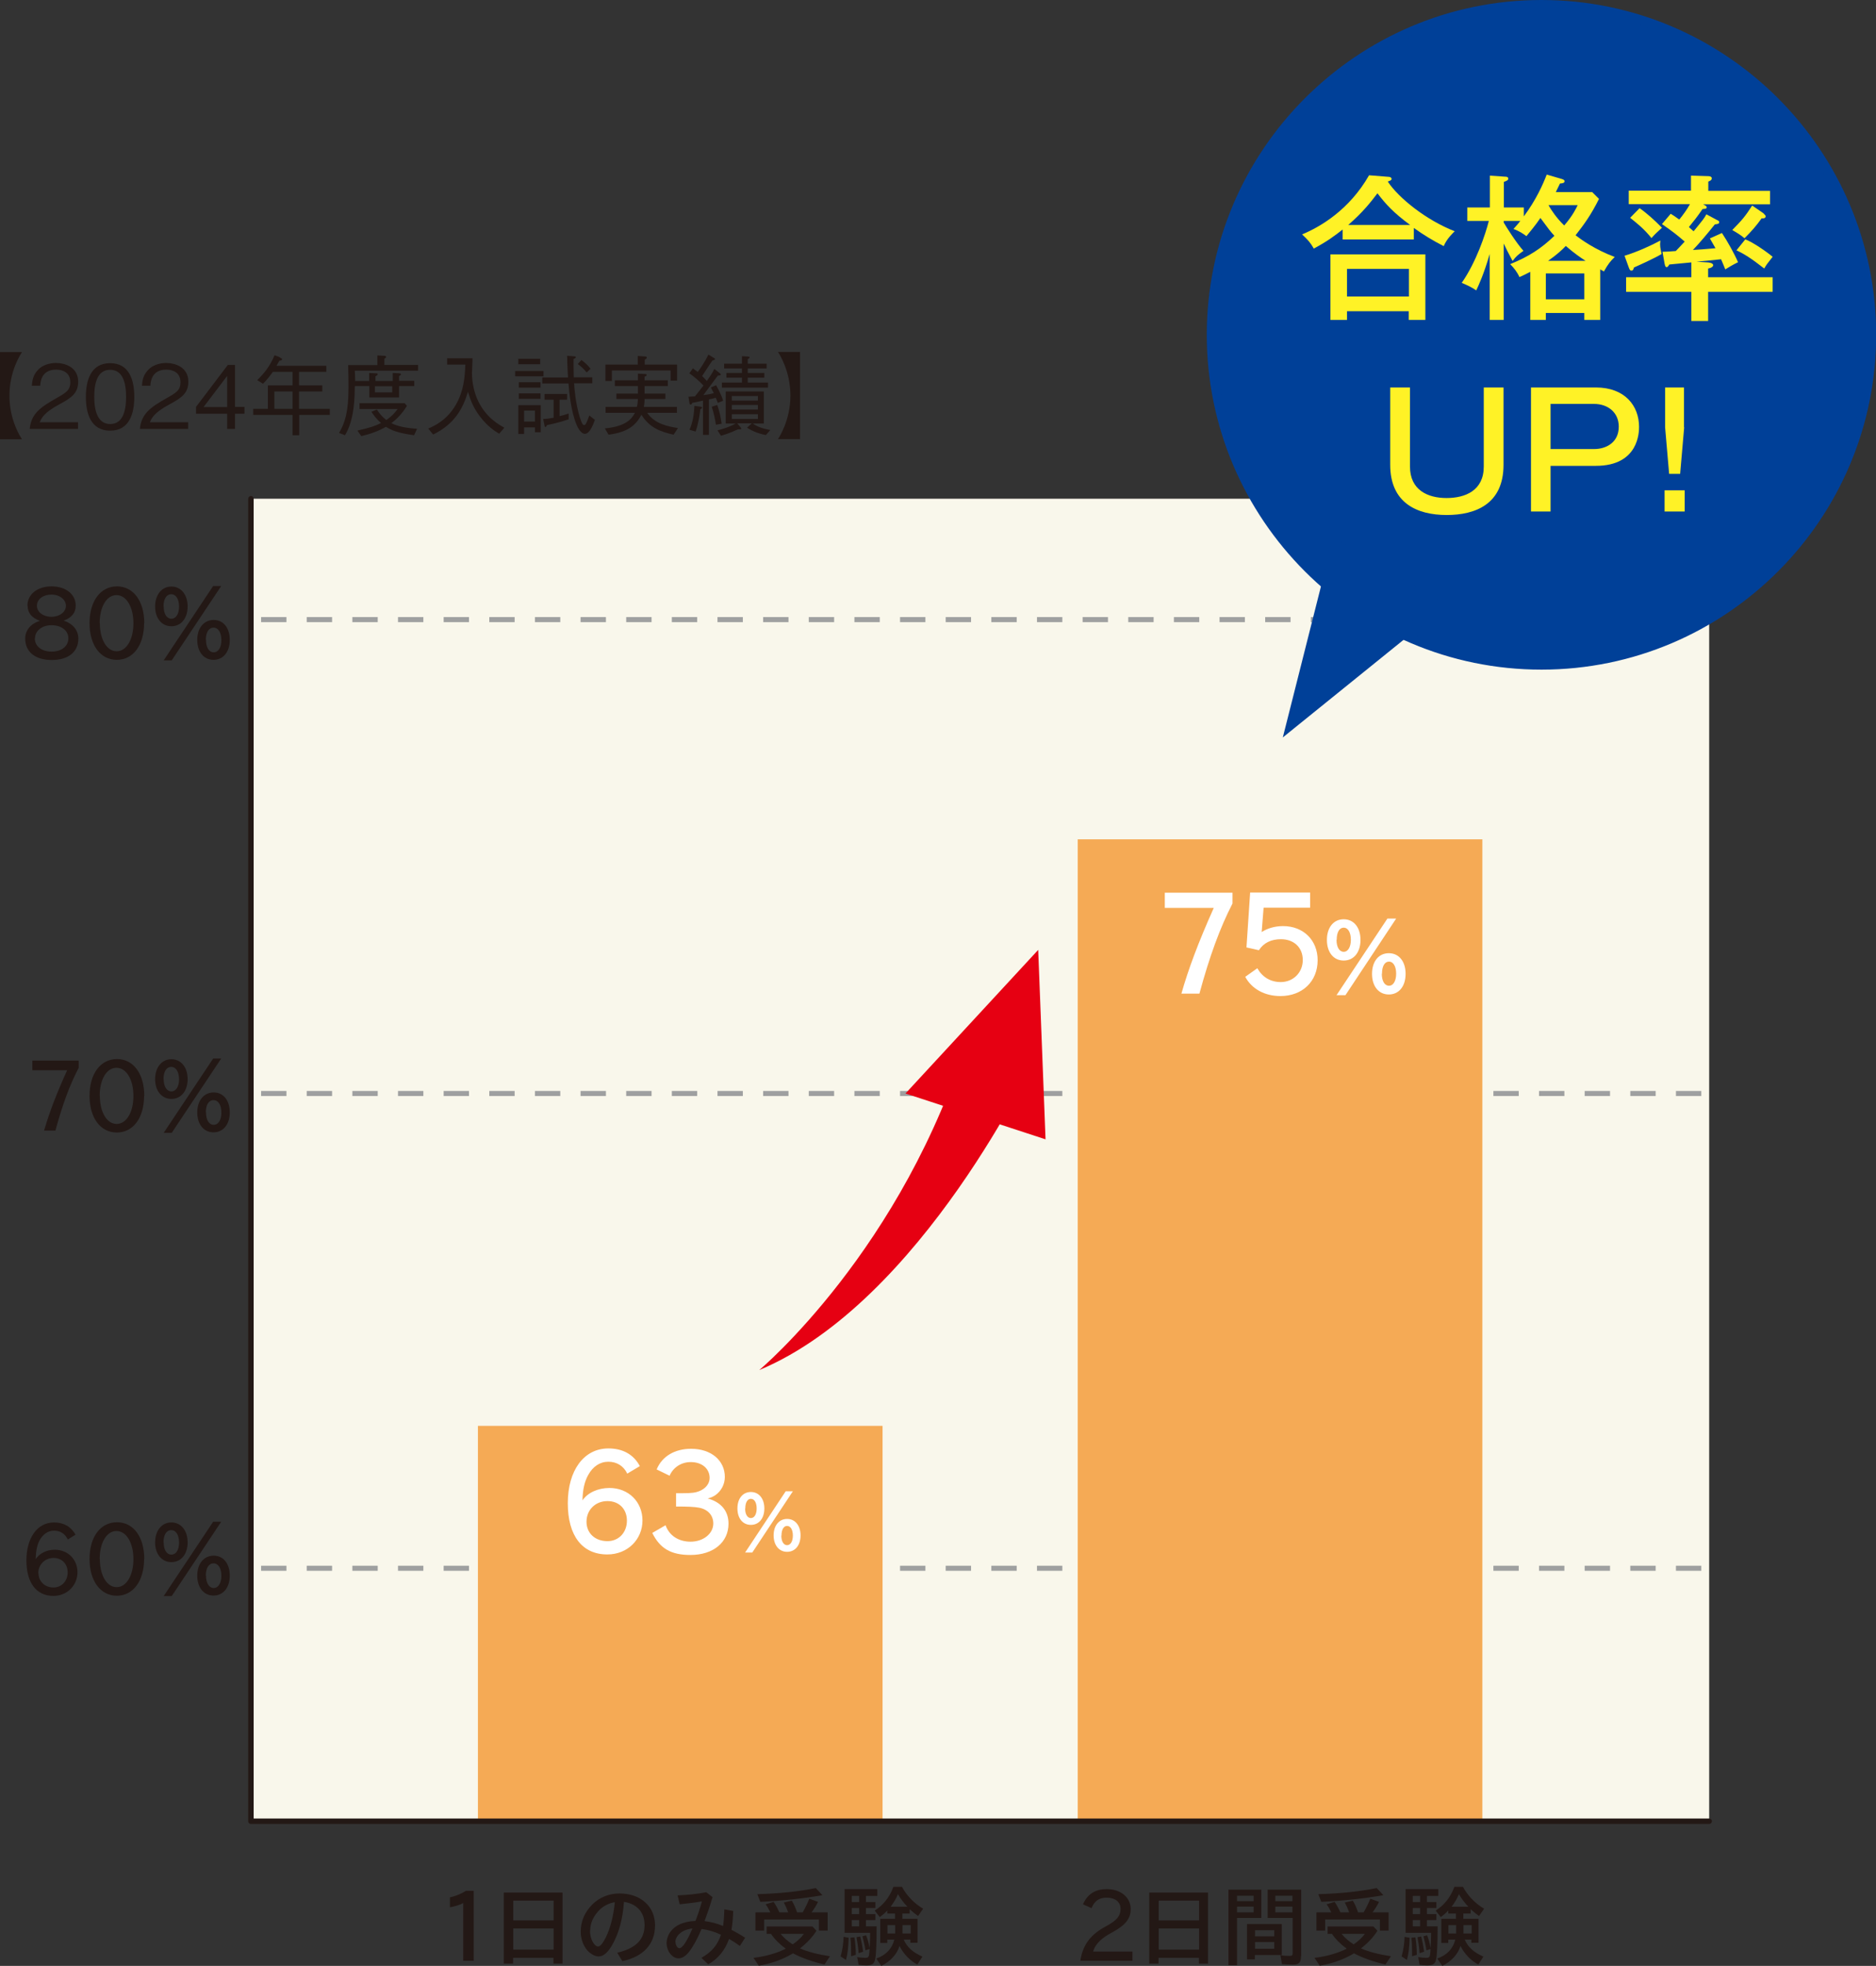 <?xml version="1.0" encoding="UTF-8"?><svg xmlns="http://www.w3.org/2000/svg" viewBox="0 0 107.28 112.38"><rect x="0" y="0" width="107.28" height="112.38" fill="#333333" stroke="none"/><defs><style>.cls-1{fill:#fff226;}.cls-1,.cls-2,.cls-3,.cls-4,.cls-5,.cls-6,.cls-7{stroke-width:0px;}.cls-2,.cls-8{fill:#004098;}.cls-9{isolation:isolate;}.cls-3{fill:#e60012;}.cls-4{fill:#231815;}.cls-10{stroke:#231815;stroke-linecap:round;stroke-linejoin:round;stroke-width:.31px;}.cls-10,.cls-11{fill:none;}.cls-8{stroke:#004098;stroke-width:.53px;}.cls-8,.cls-11{stroke-miterlimit:10;}.cls-5{fill:#f9f7eb;}.cls-6{fill:#fff;}.cls-7{fill:#f5aa55;}.cls-11{mix-blend-mode:multiply;stroke:#9fa0a0;stroke-dasharray:0 0 1.45 1.16;stroke-width:.29px;}</style></defs><g class="cls-9"><g id="_レイヤー_2"><g id="_背景"><path class="cls-4" d="M4.5,60.64v.4c-.52,1-.93,2.11-1.33,3.59h-.65c.3-1.03.72-2.13,1.32-3.45h-1.99v-.55h2.65Z"/><path class="cls-4" d="M8.24,62.64c0,1.26-.62,2.1-1.56,2.1s-1.56-.84-1.56-2.1.63-2.1,1.57-2.1,1.56.85,1.56,2.1ZM5.71,62.64c0,.94.4,1.61.96,1.61s.96-.67.96-1.6-.4-1.61-.97-1.61-.96.68-.96,1.61Z"/><path class="cls-4" d="M10.73,61.69c0,.68-.38,1.13-.93,1.13s-.93-.46-.93-1.13.38-1.14.93-1.14.93.46.93,1.14ZM9.36,61.69c0,.43.18.7.44.7s.44-.27.44-.69-.17-.71-.45-.71-.44.28-.44.71ZM12.65,60.51l-2.83,4.25h-.46l2.83-4.25h.46ZM13.14,63.59c0,.68-.37,1.14-.93,1.14s-.93-.46-.93-1.14.38-1.14.94-1.14.92.46.92,1.14ZM11.78,63.59c0,.43.17.71.44.71s.44-.28.44-.7-.17-.71-.45-.71-.44.28-.44.7Z"/><path class="cls-4" d="M0,25.1v-4.97h1.26c-.08.11-.72,1.08-.72,2.49s.64,2.38.72,2.49H0Z"/><path class="cls-4" d="M1.7,24.52c.08-.87.61-1.24,1.53-1.76.54-.31.79-.45.79-.91,0-.58-.47-.72-.81-.72-.86,0-.9.73-.91.92h-.48c.02-.21.04-.57.33-.88.34-.39.87-.42,1.05-.42.52,0,1.27.24,1.27,1.07,0,.65-.38.92-1.05,1.28-.92.49-1.05.81-1.15,1.04h2.19v.38H1.7Z"/><path class="cls-4" d="M6.3,24.62c-1.12,0-1.39-1.01-1.39-1.93s.27-1.93,1.39-1.93,1.38,1.02,1.38,1.93-.26,1.93-1.38,1.93ZM6.3,21.14c-.72,0-.91.73-.91,1.55s.21,1.55.91,1.55.91-.7.91-1.55-.21-1.55-.91-1.55Z"/><path class="cls-4" d="M8,24.52c.08-.87.61-1.24,1.53-1.76.55-.31.79-.45.79-.91,0-.58-.47-.72-.81-.72-.86,0-.9.73-.91.92h-.48c.01-.21.04-.57.33-.88.35-.39.87-.42,1.05-.42.52,0,1.27.24,1.27,1.07,0,.65-.38.92-1.05,1.28-.92.49-1.05.81-1.15,1.04h2.19v.38h-2.77Z"/><path class="cls-4" d="M13.44,23.65v.87h-.45v-.87h-1.78v-.39l1.82-2.4h.41v2.4h.54v.39h-.54ZM12.99,21.49l-1.35,1.78h1.35v-1.78Z"/><path class="cls-4" d="M17.11,23.72v1.16h-.38v-1.16h-2.25v-.35h.84v-1.34h1.41v-.77h-1.13c-.21.3-.37.48-.56.68l-.33-.21c.4-.39.73-.8.99-1.42.1.04.27.08.35.15.06.03.08.04.08.08,0,.06-.08.07-.15.08-.04.06-.08.14-.17.29h2.85v.35h-1.56v.77h1.33v.35h-1.33v.99h1.76v.35h-1.76ZM16.73,22.38h-1.04v.99h1.04v-.99Z"/><path class="cls-4" d="M20.29,22.08c-.01.71-.03,1.92-.56,2.8l-.34-.13c.33-.57.54-1.18.54-2.62,0-.19-.01-1.1-.02-1.26h1.67v-.55l.4.02s.1,0,.1.06c0,.06-.08.09-.1.11v.35h1.93v.33h-3.62c.01.26.02.35.02.59h.8v-.46l.38.02c.06,0,.11,0,.11.05,0,.05-.05.08-.13.12v.27h.99v-.46l.36.02s.11,0,.11.06c0,.03-.02.05-.11.1v.27h.87v.3h-.87v.65h-1.7v-.65h-.8ZM20.45,24.61c.72-.16,1.01-.26,1.34-.43-.3-.25-.47-.52-.55-.64l.31-.13c.14.21.28.4.54.6.33-.22.51-.44.65-.63h-2.18v-.33h2.58l.13.15c-.14.23-.4.62-.89.99.38.19.84.28,1.47.32l-.17.37c-.96-.13-1.3-.29-1.61-.48-.44.25-.92.42-1.41.53l-.21-.3ZM22.43,22.43v-.35h-.99v.35h.99Z"/><path class="cls-4" d="M28.54,24.79c-.25-.15-.66-.41-1.1-.99-.38-.51-.51-.87-.68-1.4-.29.95-.75,1.83-1.99,2.44l-.28-.34c.34-.15,1.06-.47,1.57-1.35.46-.79.52-1.56.55-2.31h-1.04v-.36h1.45c0,.1,0,.16-.01.33,0,.09-.02.45-.02.53,0,.53.13,1.14.37,1.62.46.92,1.13,1.29,1.48,1.49l-.29.34Z"/><path class="cls-4" d="M29.46,21.51v-.3h1.62v.3h-1.62ZM29.64,20.82v-.31h1.25v.31h-1.25ZM30.59,24.71v-.28h-.62v.38h-.33v-1.65h1.28v1.55h-.34ZM29.67,21.85h1.24v.31h-1.24v-.31ZM29.67,22.49h1.24v.31h-1.24v-.31ZM30.59,23.47h-.62v.63h.62v-.63ZM34.02,23.99c-.05.15-.27.81-.57.81-.25,0-.44-.42-.47-.5-.33-.75-.44-1.96-.47-2.38h-1.5v-.34h1.47c0-.14-.04-.74-.04-.86,0-.15,0-.24-.01-.38l.42.03s.08,0,.08.05-.07.08-.13.1c0,.21,0,.77.01,1.05h1.06v.34h-1.04c.02.36.09,1.17.32,1.92.13.43.2.47.25.47.05,0,.1-.05.13-.13.06-.11.14-.34.17-.42l.29.23ZM32,23.79c.2-.05.32-.08.52-.15v.33c-.59.2-1,.28-1.24.33-.02.05-.05.11-.09.11-.04,0-.05-.06-.05-.08l-.08-.38c.17,0,.34-.02.6-.07v-1.03h-.52v-.33h1.29v.33h-.43v.95ZM33.25,20.58c.17.13.33.25.52.5l-.22.21c-.17-.2-.29-.32-.51-.48l.21-.23Z"/><path class="cls-4" d="M36.49,21.36l.4.02c.07,0,.09.02.09.06,0,.04-.03.06-.12.09v.21h1.33v.33h-1.33v.43h1.19v.31h-1.19c0,.09,0,.23-.04.45h1.89v.34h-1.7c.45.66,1.26.79,1.76.87l-.25.38c-.8-.18-1.39-.42-1.84-1.14-.3.56-.72.99-1.88,1.14l-.21-.36c1.27-.12,1.55-.59,1.72-.89h-1.68v-.34h1.79c.04-.15.05-.29.06-.45h-1.23v-.31h1.23v-.43h-1.32v-.33h1.32v-.38ZM36.48,20.35l.43.03s.08.01.08.06-.06.09-.12.12v.28h1.85v.92h-.37v-.58h-3.36v.6h-.37v-.94h1.85v-.48Z"/><path class="cls-4" d="M39.62,21.05c.09.07.12.1.28.21.08-.1.38-.51.61-.99l.33.2s.05.04.05.06c0,.04-.08.06-.15.08-.16.22-.32.48-.59.89.1.09.18.17.27.28.16-.23.34-.49.43-.69l.33.26s.04.03.04.06c0,.04-.08.06-.17.06-.14.18-.71.96-.83,1.12.25-.04.42-.06.6-.12-.03-.05-.15-.27-.17-.32l.3-.13c.04.08.3.52.4.89l-.3.12c-.06-.16-.07-.17-.12-.29-.12.04-.27.07-.39.09v2.03h-.34v-1.96c-.15.04-.59.13-.61.13-.02.05-.05.1-.1.1-.04,0-.06-.06-.06-.08l-.06-.37c.1,0,.25-.02.37-.02.08-.1.42-.53.49-.62-.2-.22-.55-.52-.81-.7l.21-.29ZM39.43,24.57c.19-.43.26-.9.28-1.37l.36.05s.08,0,.08.05-.06.07-.1.09c-.04.31-.1.79-.27,1.28l-.34-.1ZM41.02,23.16c.14.42.17.57.25,1.06l-.33.06c-.03-.23-.12-.68-.24-1.03l.32-.1ZM43.05,24.21c.31.23.75.33,1,.37l-.25.29c-.51-.09-.92-.31-1.08-.42l.27-.25h-.83l.19.23s.04.05.04.07,0,.06-.18.04c-.06.03-.32.13-.37.16-.2.08-.4.15-.61.21l-.2-.31c.17-.04.68-.18,1.04-.39h-.57v-1.83h2.18v1.83h-.64ZM42.42,20.36l.33.02s.12.01.12.05-.05.07-.11.1v.26h1.08v.27h-1.08v.26h.95v.27h-.95v.28h1.16v.29h-2.64v-.29h1.15v-.28h-.89v-.27h.89v-.26h-1.02v-.27h1.02v-.43ZM41.85,22.64v.26h1.49v-.26h-1.49ZM41.85,23.15v.26h1.49v-.26h-1.49ZM43.34,23.68h-1.49v.27h1.49v-.27Z"/><path class="cls-4" d="M45.75,20.13v4.97h-1.26c.07-.11.71-1.08.71-2.49s-.64-2.38-.71-2.49h1.26Z"/><path class="cls-4" d="M3.87,87.99c-.16-.32-.43-.49-.78-.49s-.64.21-.83.56c-.14.27-.21.61-.22,1.07.21-.33.63-.54,1.09-.54.75,0,1.3.55,1.3,1.29s-.58,1.35-1.38,1.35c-.97,0-1.54-.75-1.54-2.03s.62-2.17,1.58-2.17c.55,0,.97.24,1.23.7l-.45.28ZM2.2,89.92c0,.48.36.83.86.83.46,0,.81-.37.81-.86s-.33-.83-.81-.83-.87.38-.87.86Z"/><path class="cls-4" d="M8.24,89.12c0,1.26-.63,2.1-1.56,2.1s-1.56-.84-1.56-2.1.62-2.1,1.57-2.1,1.56.85,1.56,2.1ZM5.71,89.12c0,.94.4,1.61.96,1.61s.96-.67.96-1.6-.4-1.61-.97-1.61-.96.68-.96,1.61Z"/><path class="cls-4" d="M10.73,88.17c0,.68-.38,1.13-.93,1.13s-.93-.46-.93-1.13.38-1.14.93-1.14.93.46.93,1.14ZM9.36,88.17c0,.43.17.7.44.7s.44-.27.44-.69-.17-.71-.45-.71-.44.28-.44.71ZM12.65,86.99l-2.83,4.25h-.46l2.83-4.25h.46ZM13.14,90.07c0,.68-.37,1.14-.93,1.14s-.93-.46-.93-1.14.38-1.14.94-1.14.92.46.92,1.14ZM11.78,90.07c0,.43.18.71.44.71s.44-.28.44-.7-.17-.71-.45-.71-.44.28-.44.7Z"/><path class="cls-4" d="M1.57,34.62c0-.65.57-1.1,1.38-1.1s1.38.45,1.38,1.1c0,.41-.23.69-.69.86.53.17.84.55.84,1.03,0,.76-.58,1.22-1.52,1.22s-1.52-.46-1.52-1.23c0-.47.32-.85.84-1.01-.47-.17-.7-.46-.7-.86ZM1.99,36.49c0,.45.39.76.96.76s.96-.31.96-.76-.41-.75-.96-.75-.95.32-.95.76ZM2.11,34.63c0,.36.36.63.83.63s.83-.28.83-.63-.35-.64-.83-.64-.83.27-.83.64Z"/><path class="cls-4" d="M8.24,35.62c0,1.26-.62,2.1-1.56,2.1s-1.56-.84-1.56-2.1.63-2.1,1.57-2.1,1.56.85,1.56,2.1ZM5.71,35.62c0,.94.4,1.61.96,1.61s.96-.67.96-1.6-.4-1.61-.97-1.61-.96.68-.96,1.61Z"/><path class="cls-4" d="M10.73,34.67c0,.68-.38,1.13-.93,1.13s-.93-.46-.93-1.13.38-1.14.93-1.14.93.46.93,1.14ZM9.36,34.67c0,.43.18.7.44.7s.44-.27.44-.69-.17-.71-.45-.71-.44.28-.44.71ZM12.65,33.5l-2.83,4.25h-.46l2.83-4.25h.46ZM13.14,36.58c0,.68-.37,1.14-.93,1.14s-.93-.46-.93-1.14.38-1.14.94-1.14.92.46.92,1.14ZM11.78,36.58c0,.43.17.71.44.71s.44-.28.44-.7-.17-.71-.45-.71-.44.28-.44.7Z"/><path class="cls-4" d="M26.49,108.79c-.21.11-.51.2-.76.24v-.57c.31-.06.65-.2.91-.37h.45v4h-.6v-3.29Z"/><path class="cls-4" d="M32.18,112.25h-.53v-.33h-2.31v.33h-.53v-4.06h3.36v4.06ZM29.35,109.78h2.31v-1.13h-2.31v1.13ZM29.35,111.45h2.31v-1.21h-2.31v1.21Z"/><path class="cls-4" d="M35.29,111.63c1.08-.26,1.57-.75,1.57-1.59,0-.72-.44-1.21-1.18-1.32-.06.97-.3,1.83-.68,2.48-.25.43-.5.64-.77.64-.17,0-.36-.09-.55-.25-.29-.27-.47-.7-.47-1.16,0-.61.22-1.11.67-1.57.41-.4.95-.62,1.55-.62,1.2,0,2.03.74,2.03,1.82s-.67,1.79-1.87,2.05l-.29-.48ZM33.74,110.38c0,.45.23.89.47.89.12,0,.26-.18.43-.51.26-.53.44-1.21.52-2.02-.32.05-.62.2-.85.41-.38.38-.56.78-.56,1.23Z"/><path class="cls-4" d="M40.75,108.44c-.15.51-.26.84-.46,1.38.39.05.69.13,1.06.28.04-.29.06-.53.07-.95l.51.09c-.02.48-.05.8-.1,1.08.29.15.5.27.78.45l-.3.47c-.18-.13-.42-.29-.62-.4-.23.65-.63,1.14-1.19,1.45l-.39-.37c.58-.33.92-.72,1.12-1.32-.36-.17-.72-.28-1.11-.33,0,0-.02.03-.03.07-.21.5-.47.96-.69,1.24-.2.25-.4.37-.6.37-.36,0-.68-.42-.68-.87,0-.18.04-.33.14-.53.27-.46.78-.71,1.51-.74.11-.26.31-.87.37-1.12-.38.07-.88.13-1.27.17l-.12-.51c.52-.02,1.14-.08,1.64-.18l.34.27ZM38.63,111.02c0,.17.11.35.22.35.17,0,.43-.38.75-1.13-.36.04-.65.18-.82.38-.1.13-.16.25-.16.4Z"/><path class="cls-4" d="M46.69,110.37c-.21.34-.53.69-.94,1.01.42.19,1,.34,1.71.45l-.31.47c-.64-.14-1.3-.37-1.81-.64l-.02.02c-.55.33-1.25.58-1.93.69l-.3-.45c.7-.08,1.34-.27,1.84-.52l-.04-.04c-.31-.22-.6-.51-.8-.81h-.25v-.42h2.62l.23.24ZM44.05,109.32c-.1-.21-.17-.33-.27-.46l.46-.14c.13.19.23.38.33.6h.5c-.08-.23-.17-.42-.25-.56l.46-.11c.11.18.22.42.3.67h.32c.17-.29.29-.55.38-.78l.5.18c-.09.19-.21.38-.37.6h.92v1.04h-.5v-.63h-3.13v.63h-.5v-1.04h.85ZM43.31,108.28c1.31-.04,2.35-.15,3.34-.35l.38.41c-1.1.19-2.28.32-3.55.38l-.17-.44ZM44.64,110.55c.19.23.39.41.69.6.28-.19.5-.4.64-.6h-1.33Z"/><path class="cls-4" d="M48.07,111.84c.1-.35.16-.7.17-1.12l.29.05c-.01.53-.06.92-.15,1.27l-.31-.2ZM50.13,110.12c0,1-.03,1.67-.09,1.91-.06.24-.18.32-.5.32-.14,0-.31-.01-.44-.03l-.08-.44c.15.02.33.04.46.04.15,0,.2-.04.22-.18.03-.19.06-.87.06-1.25h-1.46v-2.5h1.87v.39h-.65v.35h.54v.34h-.54v.35h.54v.34h-.54v.36h.61ZM48.67,111.83c0-.44,0-.76-.04-1.06l.23-.02c.05.31.08.62.08,1l-.28.08ZM48.71,108.73h.42v-.35h-.42v.35ZM48.71,109.42h.42v-.35h-.42v.35ZM48.71,110.12h.42v-.36h-.42v.36ZM49.1,111.65c-.03-.39-.07-.64-.12-.91l.21-.04c.07.25.12.54.17.87l-.25.08ZM49.49,111.49c-.04-.27-.09-.49-.17-.8l.21-.06c.08.21.15.44.21.78l-.25.08ZM52.48,112.31c-.41-.19-.84-.64-1.04-1.07-.14.47-.53.89-1.04,1.14l-.29-.42c.55-.19.91-.57,1.03-1.08h-.4v.19h-.4v-1.38h.84v-.3h-.44v-.18c-.13.15-.28.27-.43.38l-.29-.37c.5-.32.86-.78,1.07-1.36h.49c.26.5.72.97,1.21,1.25l-.29.42c-.19-.14-.32-.24-.48-.39v.25h-.42v.3h.87v1.37h-.41v-.18h-.38c.19.43.52.73,1.07.97l-.29.45ZM50.75,110.05v.48h.44v-.48h-.44ZM51.89,109c-.2-.21-.4-.47-.54-.72-.11.26-.23.46-.42.72h.96ZM51.61,110.53h.47v-.48h-.47v.48Z"/><path class="cls-4" d="M61.78,112.09c.13-.9.58-1.51,1.48-1.98.61-.33.82-.59.82-.99s-.31-.64-.8-.64c-.42,0-.7.19-.86.6l-.49-.22c.25-.58.71-.87,1.36-.87.8,0,1.37.48,1.37,1.14,0,.55-.3.92-1.05,1.33-.62.32-.99.69-1.1,1.1h2.25v.53h-2.97Z"/><path class="cls-4" d="M69.09,112.25h-.53v-.33h-2.31v.33h-.53v-4.06h3.36v4.06ZM66.26,109.78h2.31v-1.13h-2.31v1.13ZM66.26,111.45h2.31v-1.21h-2.31v1.21Z"/><path class="cls-4" d="M72.14,109.64h-1.4v2.7h-.49v-4.32h1.88v1.62ZM70.74,108.68h.95v-.31h-.95v.31ZM70.74,109.32h.95v-.33h-.95v.33ZM73.31,111.76h-1.55v.25h-.45v-2.02h1.99v1.78ZM71.77,110.34v.35h1.1v-.35h-1.1ZM71.77,111.02v.38h1.1v-.38h-1.1ZM74.4,111.82c0,.37-.12.49-.47.49-.15,0-.44-.02-.62-.03l-.09-.51c.17.03.36.04.53.04.13,0,.17-.03.17-.15v-2.02h-1.43v-1.62h1.92v3.79ZM72.93,108.68h.98v-.31h-.98v.31ZM72.93,109.32h.98v-.33h-.98v.33Z"/><path class="cls-4" d="M78.77,110.37c-.21.34-.53.69-.94,1.01.42.19,1,.34,1.71.45l-.31.47c-.64-.14-1.3-.37-1.81-.64l-.02.02c-.55.33-1.25.58-1.93.69l-.3-.45c.7-.08,1.34-.27,1.84-.52l-.04-.04c-.31-.22-.6-.51-.8-.81h-.25v-.42h2.62l.23.24ZM76.13,109.32c-.1-.21-.17-.33-.27-.46l.46-.14c.13.19.23.38.33.6h.5c-.08-.23-.17-.42-.25-.56l.46-.11c.11.18.22.42.3.67h.32c.17-.29.29-.55.38-.78l.5.18c-.09.19-.21.38-.37.6h.92v1.04h-.5v-.63h-3.13v.63h-.5v-1.04h.85ZM75.39,108.28c1.31-.04,2.35-.15,3.34-.35l.38.41c-1.1.19-2.28.32-3.55.38l-.17-.44ZM76.72,110.55c.19.23.39.41.69.6.28-.19.5-.4.64-.6h-1.33Z"/><path class="cls-4" d="M80.15,111.84c.1-.35.16-.7.17-1.12l.29.05c-.01.53-.06.92-.15,1.27l-.31-.2ZM82.21,110.12c0,1-.03,1.67-.09,1.91-.06.24-.18.32-.5.32-.14,0-.31-.01-.44-.03l-.08-.44c.15.02.33.04.46.04.15,0,.2-.04.22-.18.03-.19.06-.87.06-1.25h-1.46v-2.5h1.87v.39h-.65v.35h.54v.34h-.54v.35h.54v.34h-.54v.36h.61ZM80.75,111.83c0-.44,0-.76-.04-1.06l.23-.02c.05.31.08.62.08,1l-.28.08ZM80.79,108.73h.42v-.35h-.42v.35ZM80.79,109.42h.42v-.35h-.42v.35ZM80.79,110.12h.42v-.36h-.42v.36ZM81.18,111.65c-.03-.39-.07-.64-.12-.91l.21-.04c.07.25.12.54.17.87l-.25.08ZM81.57,111.49c-.04-.27-.09-.49-.17-.8l.21-.06c.08.21.15.44.21.78l-.25.08ZM84.56,112.31c-.41-.19-.84-.64-1.04-1.07-.14.47-.53.89-1.04,1.14l-.29-.42c.55-.19.91-.57,1.03-1.08h-.4v.19h-.4v-1.38h.84v-.3h-.44v-.18c-.13.15-.28.27-.43.38l-.29-.37c.5-.32.86-.78,1.07-1.36h.49c.26.5.72.97,1.21,1.25l-.29.42c-.19-.14-.32-.24-.48-.39v.25h-.42v.3h.87v1.37h-.41v-.18h-.38c.19.43.52.73,1.07.97l-.29.45ZM82.83,110.05v.48h.44v-.48h-.44ZM83.97,109c-.2-.21-.4-.47-.54-.72-.11.26-.23.46-.42.72h.96ZM83.69,110.53h.47v-.48h-.47v.48Z"/><rect class="cls-5" x="14.35" y="28.51" width="83.39" height="75.6"/><line class="cls-11" x1="14.93" y1="89.65" x2="97.78" y2="89.65"/><line class="cls-11" x1="14.93" y1="62.51" x2="97.78" y2="62.51"/><rect class="cls-7" x="27.33" y="81.51" width="23.14" height="22.6"/><path class="cls-6" d="M35.87,84.24c-.21-.44-.6-.68-1.08-.68s-.89.27-1.16.77c-.2.36-.31.82-.32,1.44.29-.44.89-.71,1.54-.71,1.09,0,1.89.79,1.89,1.86s-.84,1.94-2.01,1.94c-1.44,0-2.26-1.07-2.26-2.93s.91-3.13,2.32-3.13c.82,0,1.44.34,1.8,1.01l-.72.43ZM33.54,86.99c0,.66.49,1.11,1.2,1.11.64,0,1.11-.49,1.11-1.17s-.46-1.12-1.11-1.12c-.69,0-1.2.5-1.2,1.18Z"/><path class="cls-6" d="M37.56,83.98c.31-.74,1.04-1.16,1.96-1.16,1.14,0,1.93.66,1.93,1.61,0,.42-.21.81-.54,1.04-.14.09-.24.14-.44.19.77.21,1.19.72,1.19,1.44,0,1.07-.87,1.79-2.18,1.79-1.11,0-1.74-.37-2.18-1.26l.76-.44c.21.59.74.94,1.43.94.73,0,1.3-.46,1.3-1.04,0-.48-.33-.83-.86-.91-.23-.04-.58-.06-1.27-.06v-.76h.37c.51,0,.74-.03.96-.12.36-.14.59-.43.59-.75,0-.54-.44-.91-1.08-.91-.54,0-1,.3-1.21.78l-.74-.36Z"/><path class="cls-6" d="M43.71,86.23c0,.57-.31.94-.77.94s-.77-.37-.77-.94.31-.94.77-.94.77.38.77.94ZM45.34,85.25l-2.32,3.5h-.41l2.32-3.5h.41ZM42.61,86.23c0,.33.13.55.33.55s.33-.22.33-.55-.13-.55-.33-.55-.32.22-.32.55ZM45.78,87.77c0,.57-.31.94-.77.94s-.77-.38-.77-.94.31-.94.77-.94.77.38.77.94ZM44.68,87.78c0,.33.13.55.33.55s.33-.22.33-.55-.13-.55-.33-.55-.32.22-.32.55Z"/><path class="cls-3" d="M43.42,78.32s8.27-6.92,11.98-19.19l3.8,1.38s-6.47,13.91-15.78,17.81Z"/><line class="cls-11" x1="14.93" y1="35.42" x2="97.78" y2="35.42"/><rect class="cls-7" x="61.63" y="47.98" width="23.14" height="56.13"/><path class="cls-6" d="M70.48,51.03v.62c-.71,1.38-1.31,3.01-1.89,5.15h-1.03c.39-1.38.96-2.91,1.85-4.9h-2.8v-.87h3.86Z"/><path class="cls-6" d="M74.92,51.03v.86h-2.66l-.11,1.39c.32-.21.76-.34,1.22-.34,1.16,0,1.98.8,1.98,1.95,0,1.21-.87,2.05-2.13,2.05-.9,0-1.64-.41-2.01-1.1l.69-.49c.29.51.76.79,1.34.79.71,0,1.26-.54,1.26-1.26s-.51-1.19-1.25-1.19c-.56,0-.99.21-1.26.63l-.71-.16.21-3.14h3.43Z"/><path class="cls-6" d="M77.8,53.73c0,.71-.38,1.18-.96,1.18s-.96-.47-.96-1.18.38-1.18.96-1.18.96.47.96,1.18ZM79.84,52.51l-2.9,4.38h-.51l2.91-4.38h.51ZM76.43,53.73c0,.41.16.68.41.68s.41-.28.41-.69-.16-.69-.41-.69-.4.27-.4.69ZM80.38,55.67c0,.71-.38,1.18-.96,1.18s-.96-.47-.96-1.18.38-1.18.96-1.18.96.47.96,1.18ZM79.02,55.67c0,.41.16.68.41.68s.41-.28.41-.69-.16-.69-.41-.69-.4.27-.4.69Z"/><polygon class="cls-3" points="59.79 65.13 59.37 54.3 51.78 62.51 59.79 65.13"/><polyline class="cls-10" points="14.35 28.51 14.35 104.11 97.74 104.11"/><path class="cls-2" d="M88.15,38.01c-10.41,0-18.87-8.47-18.87-18.87S77.74.27,88.15.27s18.87,8.47,18.87,18.87-8.47,18.87-18.87,18.87Z"/><path class="cls-2" d="M88.15.53c10.28,0,18.61,8.33,18.61,18.61s-8.33,18.61-18.61,18.61-18.6-8.33-18.6-18.61S77.87.53,88.15.53M88.15,0c-10.55,0-19.14,8.59-19.14,19.14s8.59,19.14,19.14,19.14,19.14-8.59,19.14-19.14S98.7,0,88.15,0h0Z"/><path class="cls-1" d="M80.85,13.69h-4.07v-.57c-.47.37-.87.67-1.65,1.09-.2-.35-.33-.49-.67-.81,1.04-.43,2.7-1.4,3.83-3.38l1.13.09c.07,0,.16.04.16.12,0,.05-.05.08-.09.1-.03,0-.09.04-.13.05.63.95,2.21,2.21,3.83,2.84-.08.08-.45.41-.63.85-.59-.3-1.17-.65-1.71-1.04v.67ZM77.03,17.79v.5h-.95v-3.75h5.43v3.75h-.95v-.5h-3.54ZM80.57,16.95v-1.58h-3.54v1.58h3.54ZM80.64,12.86c-.95-.7-1.38-1.17-1.87-1.81-.39.51-.81,1.06-1.67,1.81h3.55Z"/><path class="cls-1" d="M91.06,10.99l.38.38c-.45.9-.83,1.43-1.34,2.08.3.23,1.09.81,2.24,1.24-.23.22-.39.41-.62.83-.06-.04-.14-.08-.21-.12v2.89h-.91v-.4h-2.2v.4h-.89v-2.75c-.27.14-.46.23-.62.3-.13-.29-.31-.52-.53-.74,1.06-.43,1.76-.88,2.53-1.62-.24-.26-.32-.37-.8-1.02-.29.43-.59.78-.8,1.04-.13-.1-.4-.29-.74-.41.13-.15.23-.25.39-.46h-.95v.09c.14.24.71,1.15,1.13,1.62-.3.21-.44.33-.62.58-.27-.5-.37-.7-.51-1v4.37h-.8v-3.77c-.34,1.16-.61,1.74-.77,2.08-.24-.17-.56-.32-.83-.43.83-1.19,1.36-2.79,1.55-3.54h-1.23v-.77h1.29v-1.82l.86.06c.07,0,.19,0,.19.11,0,.09-.05.11-.25.19v1.46h1.14v.51c.7-.93,1.11-1.86,1.31-2.39l.86.25c.13.04.16.08.16.13,0,.1-.11.12-.26.13-.18.37-.2.41-.24.49h2.11ZM88.4,17.11h2.2v-1.48h-2.2v1.48ZM90.67,14.91c-.26-.17-.61-.4-1.13-.85-.19.2-.48.48-1.01.85h2.14ZM88.55,11.73c.17.29.44.71.9,1.16.5-.58.68-.98.77-1.16h-1.67Z"/><path class="cls-1" d="M92.9,14.62c.68-.2,1.58-.61,2.05-.87-.04.32,0,.42.07.77-.41.25-1.35.67-1.58.77-.04.13-.06.18-.15.18-.06,0-.09-.03-.14-.16l-.25-.69ZM98.21,12.58c.06.04.1.05.1.12,0,.09-.04.1-.25.13-.34.43-.89,1.09-1.25,1.46.37-.02.59-.04,1.29-.1-.1-.19-.2-.34-.32-.56l.69-.31c.32.48.72,1.2.92,1.67-.31.15-.52.28-.73.41-.06-.16-.12-.3-.24-.58-.85.09-.95.1-1.41.14l.63.04c.07,0,.33.03.33.16,0,.05-.06.15-.29.19v.5h3.69v.83h-3.69v1.67h-.96v-1.67h-3.73v-.83h3.73v-.85c-.21.02-1.08.1-1.26.12-.06.1-.09.15-.15.15-.04,0-.08,0-.12-.2l-.12-.68c.27,0,.46-.02.76-.04.17-.17.19-.2.51-.54-.45-.39-.68-.57-1.3-1l.5-.59c.11.06.23.15.49.33.19-.23.45-.58.61-.88h-3.5v-.77h3.56v-.86l1,.03c.08,0,.19.03.19.13,0,.05-.04.09-.06.11-.04.03-.09.05-.14.07v.53h3.53v.77h-3.83c.16.08.21.11.21.17,0,.08-.08.09-.24.1-.32.47-.49.67-.78,1.03.08.07.15.14.27.24.54-.66.6-.73.73-.97l.65.35ZM93.76,11.9c.43.3.86.69,1.28,1.12-.32.3-.36.32-.6.59-.41-.51-.77-.8-1.22-1.16l.54-.55ZM100.86,12.22s.11.08.11.14c0,.13-.14.13-.23.12-.3.42-.55.71-.98,1.14-.22-.19-.41-.3-.7-.47.57-.58.74-.78,1.14-1.4l.67.46ZM99.8,13.68c.46.17,1.29.76,1.57,1-.32.41-.36.45-.48.67-.77-.6-1.16-.84-1.59-1.04l.5-.62Z"/><path class="cls-1" d="M80.63,22.15v4.52c0,1.34,1.01,1.8,2.09,1.8s2.13-.43,2.13-1.8v-4.52h1.13v4.42c0,2.26-1.62,2.87-3.25,2.87-1.72,0-3.23-.7-3.23-2.87v-4.42h1.13Z"/><path class="cls-1" d="M91.26,22.15c1.67,0,2.47,1.06,2.47,2.25,0,.27,0,2.23-2.47,2.23h-2.59v2.61h-1.12v-7.09h3.72ZM88.67,23.1v2.57h2.49c.71,0,1.41-.39,1.41-1.28,0-.82-.63-1.3-1.41-1.3h-2.49Z"/><path class="cls-1" d="M96.34,29.24h-1.15v-1.21h1.15v1.21ZM96.31,24.43l-.23,2.66h-.63l-.23-2.66v-2.28h1.08v2.28Z"/><polyline class="cls-8" points="76.48 30.88 73.81 41.45 82.51 34.42"/></g></g></g></svg>